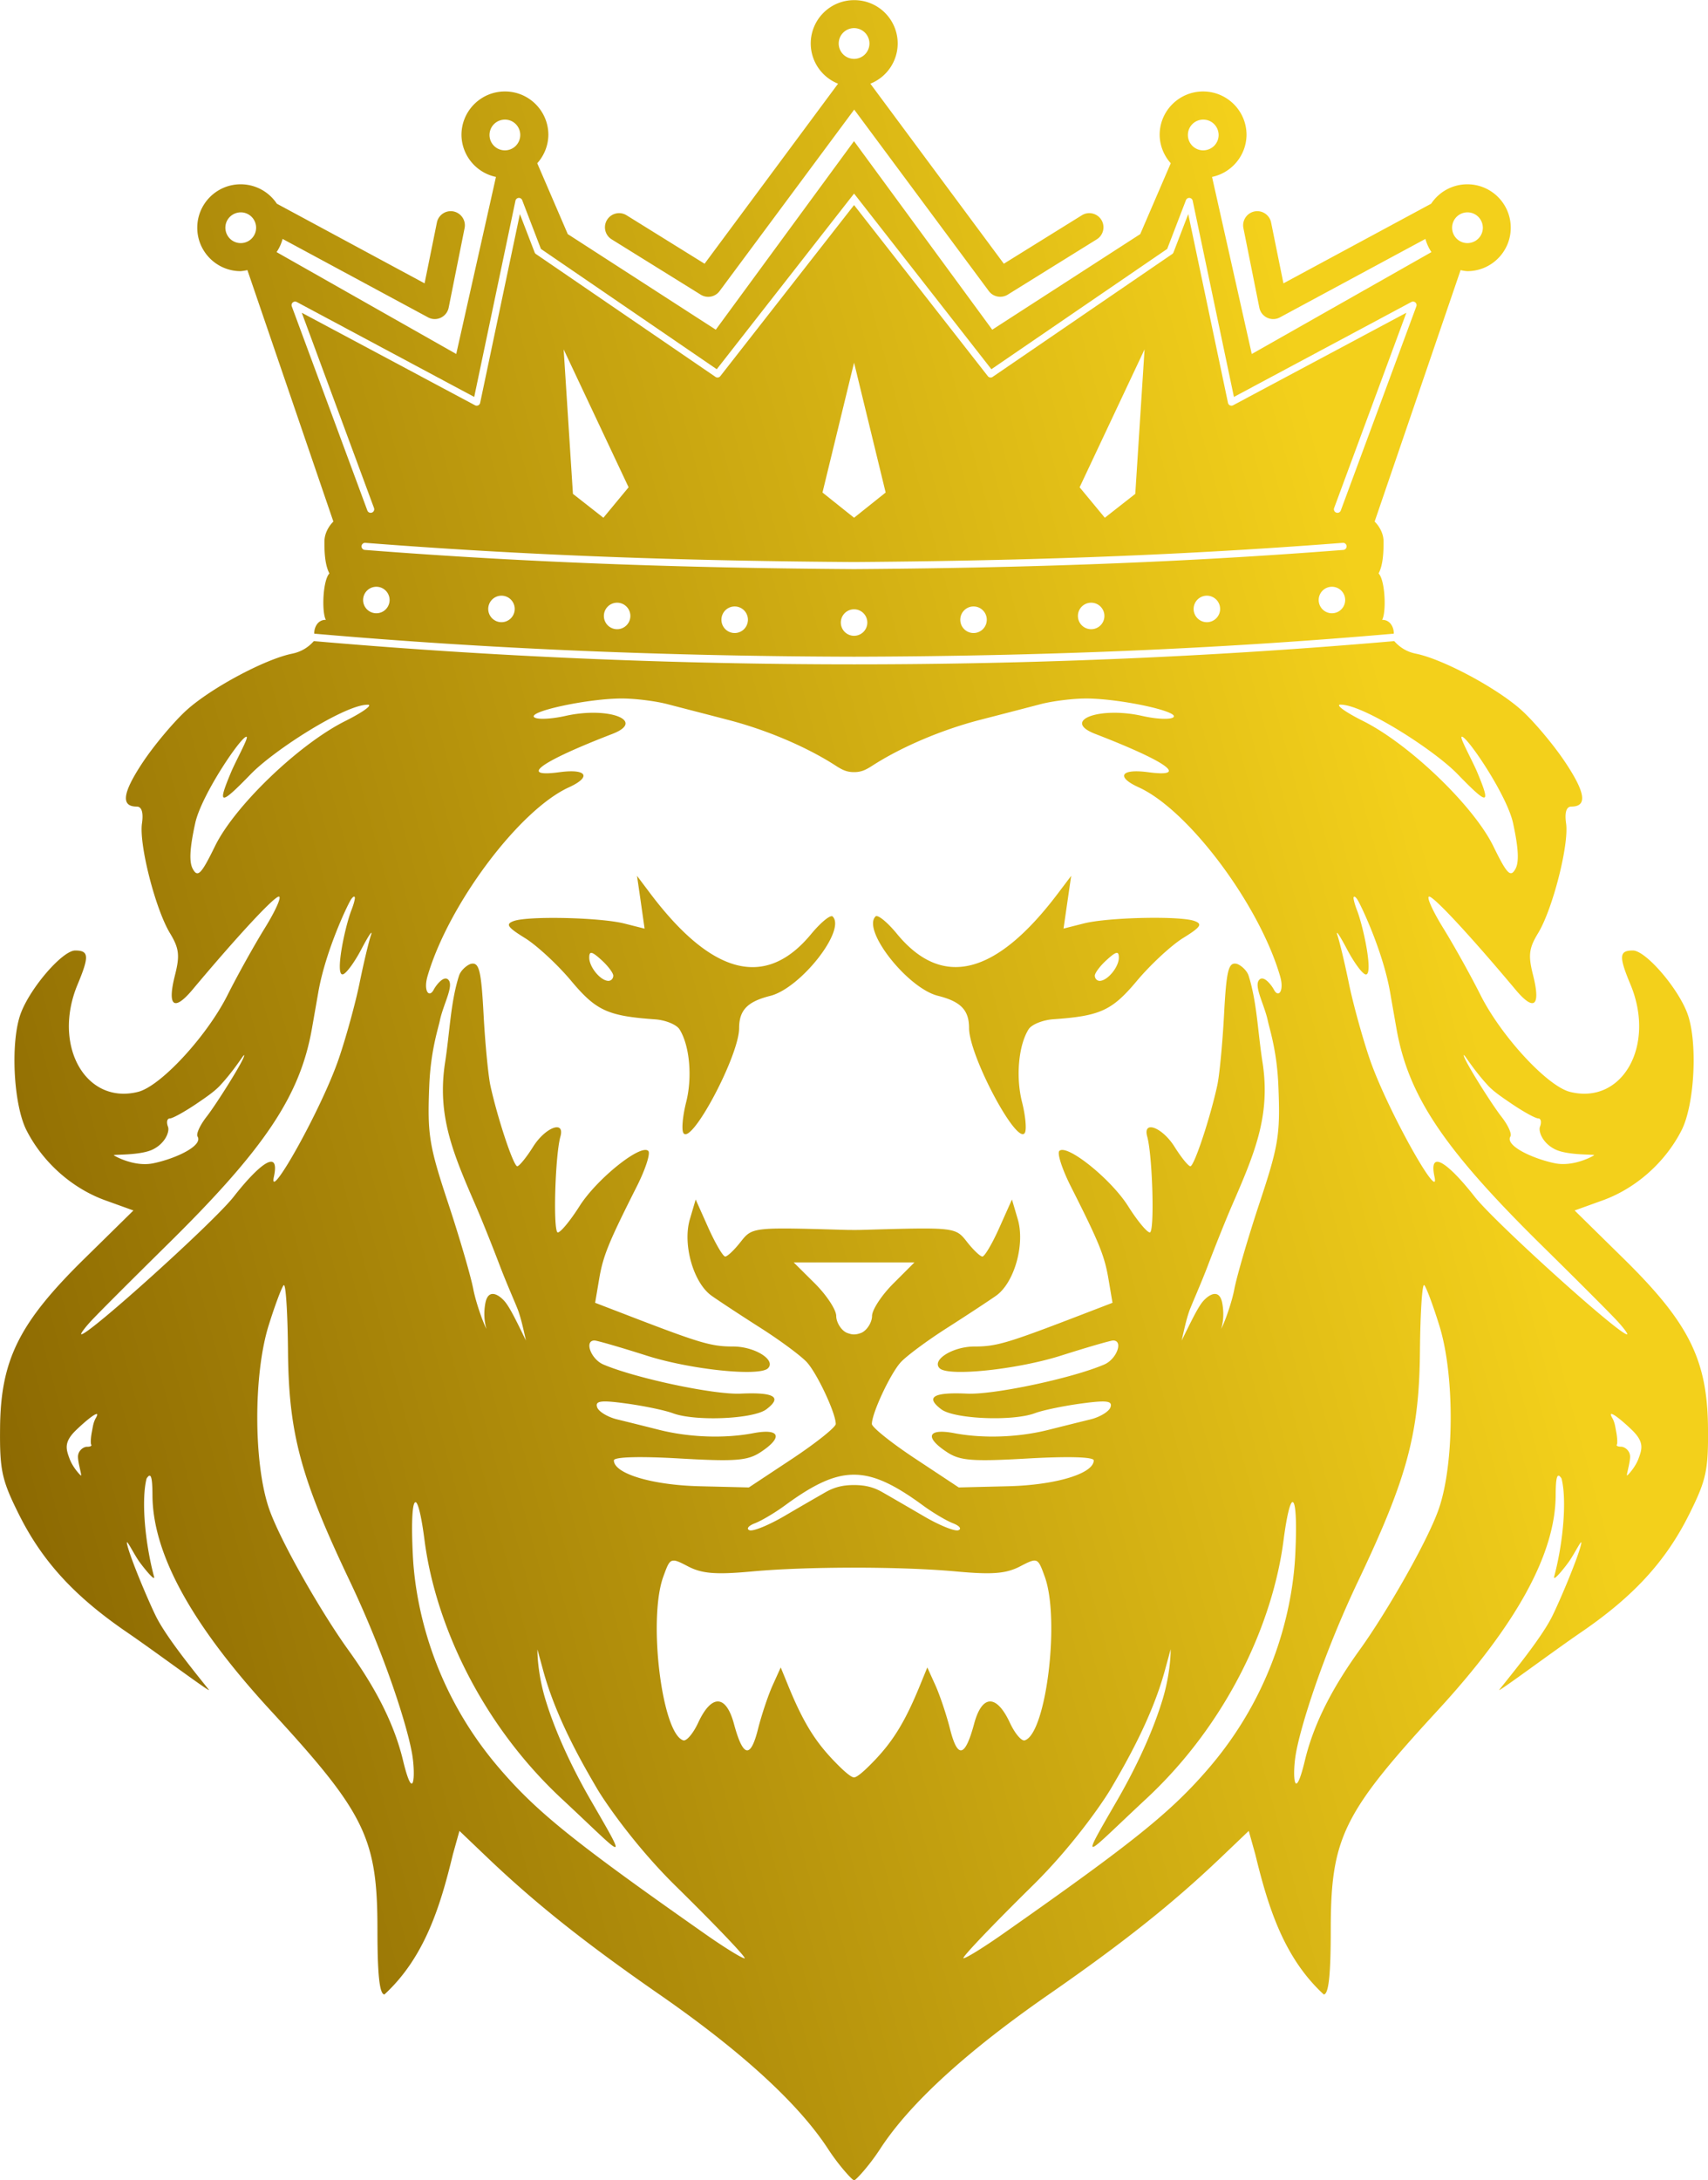 <?xml version="1.0" encoding="UTF-8" standalone="no"?>
<!-- Created with Inkscape (http://www.inkscape.org/) -->

<svg
   width="121.536mm"
   height="155.044mm"
   viewBox="0 0 121.536 155.044"
   version="1.1"
   id="svg1"
   xml:space="preserve"
   inkscape:version="1.3.2 (091e20ef0f, 2023-11-25, custom)"
   sodipodi:docname="Logo.svg"
   xmlns:inkscape="http://www.inkscape.org/namespaces/inkscape"
   xmlns:sodipodi="http://sodipodi.sourceforge.net/DTD/sodipodi-0.dtd"
   xmlns:xlink="http://www.w3.org/1999/xlink"
   xmlns="http://www.w3.org/2000/svg"
   xmlns:svg="http://www.w3.org/2000/svg"><sodipodi:namedview
     id="namedview1"
     pagecolor="#ffffff"
     bordercolor="#666666"
     borderopacity="1.0"
     inkscape:showpageshadow="2"
     inkscape:pageopacity="0.0"
     inkscape:pagecheckerboard="0"
     inkscape:deskcolor="#d1d1d1"
     inkscape:document-units="mm"
     inkscape:zoom="0.70710678"
     inkscape:cx="2306.5823"
     inkscape:cy="1101.6724"
     inkscape:window-width="1920"
     inkscape:window-height="1050"
     inkscape:window-x="1920"
     inkscape:window-y="0"
     inkscape:window-maximized="1"
     inkscape:current-layer="layer1"
     showguides="false"
     inkscape:clip-to-page="false" /><defs
     id="defs1"><linearGradient
       id="linearGradient1274"
       inkscape:collect="always"><stop
         style="stop-color:#8d6a02;stop-opacity:1;"
         offset="0"
         id="stop1273" /><stop
         style="stop-color:#f3d01b;stop-opacity:1;"
         offset="1"
         id="stop1274" /></linearGradient><linearGradient
       inkscape:collect="always"
       xlink:href="#linearGradient1274"
       id="linearGradient1277"
       gradientUnits="userSpaceOnUse"
       gradientTransform="translate(-52.731)"
       x1="145.94"
       y1="153.753"
       x2="166.874"
       y2="148.137" /></defs><g
     inkscape:label="Camada 1"
     inkscape:groupmode="layer"
     id="layer1"
     transform="translate(-509.206,-67.27)"><g
       id="g1277"
       inkscape:export-filename="icone_800x800.png"
       inkscape:export-xdpi="74.420036"
       inkscape:export-ydpi="74.420036"
       transform="matrix(5.039,0,0,5.039,40.884,-599.783)"><path
         id="path1276"
         style="fill:url(#linearGradient1277);fill-opacity:1"
         d="m 105,132.38 a 0.612,0.612 0 0 0 -0.612,0.612 0.612,0.612 0 0 0 0.386,0.567 l -1.885,2.541 -1.102,-0.684 c -0.094,-0.058 -0.217,-0.029 -0.275,0.065 -0.058,0.094 -0.029,0.217 0.065,0.275 l 1.258,0.781 c 0.088,0.055 0.204,0.033 0.266,-0.051 l 1.901,-2.561 1.901,2.561 c 0.062,0.083 0.177,0.105 0.266,0.051 l 1.258,-0.781 c 0.094,-0.058 0.123,-0.182 0.065,-0.275 -0.058,-0.094 -0.182,-0.123 -0.275,-0.065 l -1.102,0.684 -1.885,-2.541 a 0.612,0.612 0 0 0 0.386,-0.567 0.612,0.612 0 0 0 -0.612,-0.612 z m 0,0.395 a 0.217,0.217 0 0 1 0.217,0.217 0.217,0.217 0 0 1 -0.217,0.217 0.217,0.217 0 0 1 -0.217,-0.217 0.217,0.217 0 0 1 0.217,-0.217 z m -4.931,0.894 c -0.339,3e-5 -0.613,0.275 -0.613,0.613 0.003,0.288 0.206,0.534 0.487,0.593 l -0.561,2.499 -2.537,-1.438 c 0.039,-0.057 0.067,-0.119 0.085,-0.186 l 2.054,1.107 c 0.118,0.064 0.264,-0.005 0.291,-0.136 l 0.225,-1.123 c 0.022,-0.108 -0.048,-0.214 -0.157,-0.236 -0.108,-0.021 -0.212,0.049 -0.234,0.156 l -0.174,0.859 -2.086,-1.124 c -0.114,-0.171 -0.305,-0.274 -0.511,-0.274 -0.339,3e-5 -0.613,0.275 -0.613,0.613 3e-5,0.339 0.275,0.613 0.613,0.613 0.032,-0.003 0.064,-0.008 0.095,-0.015 l 1.214,3.549 c 0,0 -0.124,0.113 -0.126,0.278 -0.002,0.182 0.012,0.343 0.07,0.454 -0.093,0.095 -0.111,0.545 -0.05,0.655 -0.126,-0.002 -0.168,0.125 -0.164,0.195 2.48,0.217 5.002,0.319 7.622,0.325 2.621,-0.006 5.142,-0.108 7.622,-0.325 0.004,-0.07 -0.038,-0.196 -0.164,-0.195 0.061,-0.109 0.043,-0.56 -0.05,-0.655 0.058,-0.111 0.071,-0.272 0.07,-0.454 -0.002,-0.165 -0.126,-0.278 -0.126,-0.278 l 1.214,-3.549 c 0.031,0.008 0.063,0.013 0.095,0.015 0.339,-3e-5 0.613,-0.275 0.613,-0.613 -3e-5,-0.339 -0.275,-0.613 -0.613,-0.613 -0.206,5e-5 -0.397,0.103 -0.511,0.274 l -2.086,1.124 -0.174,-0.859 c -0.022,-0.107 -0.126,-0.177 -0.234,-0.156 -0.109,0.022 -0.179,0.128 -0.157,0.236 l 0.225,1.123 c 0.027,0.132 0.173,0.2 0.291,0.136 l 2.054,-1.107 c 0.018,0.066 0.047,0.129 0.085,0.186 l -2.537,1.438 -0.561,-2.499 c 0.281,-0.059 0.484,-0.306 0.487,-0.593 -3e-5,-0.339 -0.275,-0.613 -0.613,-0.613 -0.339,-2.6e-4 -0.614,0.274 -0.614,0.613 0.002,0.148 0.058,0.29 0.157,0.4 l -0.431,1 -2.09,1.349 -1.952,-2.661 -1.952,2.661 -2.09,-1.349 -0.431,-1 c 0.099,-0.11 0.155,-0.252 0.157,-0.4 -3e-5,-0.339 -0.275,-0.614 -0.614,-0.613 z m 0,0.397 c 0.12,-2.5e-4 0.217,0.097 0.217,0.217 -3e-5,0.12 -0.097,0.217 -0.217,0.217 -0.12,-3e-5 -0.217,-0.097 -0.217,-0.217 3e-5,-0.12 0.097,-0.216 0.217,-0.217 z m 9.862,0 c 0.12,3e-5 0.216,0.097 0.217,0.217 -3e-5,0.12 -0.097,0.216 -0.217,0.217 -0.12,2.5e-4 -0.217,-0.097 -0.217,-0.217 3e-5,-0.12 0.097,-0.217 0.217,-0.217 z m -4.931,1.044 1.939,2.479 2.483,-1.698 0.264,-0.687 a 0.05,0.05 0 0 1 0.096,0.008 l 0.582,2.768 2.506,-1.34 a 0.05,0.05 0 0 1 0.07,0.062 l -1.067,2.881 a 0.05,0.05 0 0 1 -0.065,0.029 0.05,0.05 0 0 1 -0.029,-0.064 l 1.02,-2.756 -2.447,1.306 a 0.05,0.05 0 0 1 -0.072,-0.035 l -0.561,-2.664 -0.209,0.543 a 0.05,0.05 0 0 1 -0.02,0.023 l -2.533,1.732 a 0.05,0.05 0 0 1 -0.068,-0.01 l -1.889,-2.415 -1.889,2.415 a 0.05,0.05 0 0 1 -0.068,0.01 l -2.533,-1.732 a 0.05,0.05 0 0 1 -0.02,-0.023 l -0.209,-0.543 -0.561,2.664 a 0.05,0.05 0 0 1 -0.072,0.035 l -2.447,-1.306 1.02,2.756 a 0.05,0.05 0 0 1 -0.029,0.064 0.05,0.05 0 0 1 -0.065,-0.029 l -1.067,-2.881 a 0.05,0.05 0 0 1 0.07,-0.062 l 2.506,1.34 0.582,-2.768 a 0.05,0.05 0 0 1 0.096,-0.008 l 0.264,0.687 2.483,1.698 z m -8.661,0.265 c 0.12,-2.5e-4 0.217,0.097 0.217,0.217 -3e-5,0.12 -0.097,0.217 -0.217,0.217 -0.12,-3e-5 -0.216,-0.097 -0.217,-0.217 3e-5,-0.12 0.097,-0.216 0.217,-0.217 z m 17.323,0 c 0.12,3e-5 0.216,0.097 0.217,0.217 -3e-5,0.12 -0.097,0.216 -0.217,0.217 -0.12,2.5e-4 -0.217,-0.097 -0.217,-0.217 3e-5,-0.12 0.097,-0.217 0.217,-0.217 z m -12.763,1.934 0.917,1.946 -0.356,0.43 -0.43,-0.337 z m 8.203,0 -0.131,2.039 -0.43,0.337 -0.356,-0.43 z m -4.102,0.187 0.446,1.833 -0.446,0.356 -0.446,-0.356 z m -6.902,2.543 c 2.511,0.196 4.751,0.256 6.902,0.271 2.151,-0.016 4.392,-0.076 6.902,-0.271 a 0.05,0.05 0 0 1 0.053,0.047 0.05,0.05 0 0 1 -0.045,0.053 c -2.514,0.196 -4.757,0.256 -6.91,0.271 -2.153,-0.015 -4.396,-0.075 -6.91,-0.271 a 0.05,0.05 0 0 1 -0.045,-0.053 0.05,0.05 0 0 1 0.053,-0.047 z m 0.156,0.62 a 0.187,0.187 0 0 1 0.187,0.187 0.187,0.187 0 0 1 -0.187,0.187 0.187,0.187 0 0 1 -0.187,-0.187 0.187,0.187 0 0 1 0.187,-0.187 z m 13.494,0 a 0.187,0.187 0 0 1 0.187,0.187 0.187,0.187 0 0 1 -0.187,0.187 0.187,0.187 0 0 1 -0.187,-0.187 0.187,0.187 0 0 1 0.187,-0.187 z m -11.727,0.126 a 0.187,0.187 0 0 1 0.187,0.187 0.187,0.187 0 0 1 -0.187,0.187 0.187,0.187 0 0 1 -0.187,-0.187 0.187,0.187 0 0 1 0.187,-0.187 z m 9.961,0 a 0.187,0.187 0 0 1 0.187,0.187 0.187,0.187 0 0 1 -0.187,0.187 0.187,0.187 0 0 1 -0.187,-0.187 0.187,0.187 0 0 1 0.187,-0.187 z m -8.328,0.099 a 0.187,0.187 0 0 1 0.187,0.187 0.187,0.187 0 0 1 -0.187,0.187 0.187,0.187 0 0 1 -0.187,-0.187 0.187,0.187 0 0 1 0.187,-0.187 z m 6.694,0 a 0.187,0.187 0 0 1 0.187,0.187 0.187,0.187 0 0 1 -0.187,0.187 0.187,0.187 0 0 1 -0.187,-0.187 0.187,0.187 0 0 1 0.187,-0.187 z m -5.034,0.053 a 0.187,0.187 0 0 1 0.187,0.187 0.187,0.187 0 0 1 -0.187,0.188 0.187,0.187 0 0 1 -0.187,-0.188 0.187,0.187 0 0 1 0.187,-0.187 z m 3.373,0 a 0.187,0.187 0 0 1 0.187,0.187 0.187,0.187 0 0 1 -0.187,0.188 0.187,0.187 0 0 1 -0.187,-0.188 0.187,0.187 0 0 1 0.187,-0.187 z m -1.687,0.04 a 0.187,0.187 0 0 1 0.187,0.187 0.187,0.187 0 0 1 -0.187,0.187 0.187,0.187 0 0 1 -0.187,-0.187 0.187,0.187 0 0 1 0.187,-0.187 z m -7.629,0.449 -5.2e-4,5.2e-4 c -0.08,0.091 -0.181,0.151 -0.306,0.177 -0.382,0.077 -1.142,0.483 -1.489,0.796 -0.177,0.16 -0.457,0.492 -0.621,0.739 -0.286,0.431 -0.312,0.623 -0.083,0.623 0.069,0 0.095,0.084 0.073,0.236 -0.044,0.297 0.19,1.212 0.395,1.55 0.129,0.213 0.142,0.314 0.071,0.593 -0.112,0.44 -0.016,0.519 0.249,0.203 0.627,-0.748 1.15,-1.312 1.218,-1.312 0.042,0 -0.047,0.2 -0.198,0.444 -0.151,0.244 -0.389,0.671 -0.528,0.948 -0.293,0.581 -0.943,1.284 -1.262,1.364 -0.741,0.186 -1.214,-0.655 -0.854,-1.516 0.166,-0.398 0.161,-0.479 -0.034,-0.479 -0.178,0 -0.629,0.519 -0.767,0.883 -0.15,0.395 -0.108,1.288 0.08,1.656 0.231,0.452 0.644,0.819 1.115,0.988 l 0.394,0.142 -0.697,0.685 c -0.916,0.9 -1.177,1.423 -1.186,2.38 -0.006,0.604 0.024,0.74 0.268,1.228 0.329,0.658 0.783,1.153 1.52,1.657 0.411,0.281 1.208,0.875 1.16,0.814 -0.178,-0.225 -0.599,-0.735 -0.75,-1.043 -0.107,-0.219 -0.342,-0.774 -0.398,-0.985 -0.045,-0.169 0.082,0.107 0.175,0.233 0.107,0.143 0.218,0.266 0.199,0.198 -0.129,-0.483 -0.181,-1.085 -0.105,-1.384 0.06,-0.093 0.082,-0.03 0.083,0.235 0.003,0.828 0.555,1.831 1.675,3.046 1.332,1.446 1.502,1.795 1.502,3.088 0,0.638 0.03,0.912 0.099,0.912 0.574,-0.528 0.793,-1.261 0.967,-1.979 l 0.092,-0.329 0.395,0.377 c 0.681,0.649 1.376,1.201 2.427,1.93 1.164,0.807 1.966,1.542 2.383,2.181 0.159,0.244 0.346,0.444 0.368,0.444 0.022,0 0.209,-0.2 0.368,-0.444 0.416,-0.64 1.219,-1.374 2.383,-2.181 1.051,-0.729 1.746,-1.281 2.427,-1.93 l 0.395,-0.377 0.092,0.329 c 0.175,0.718 0.393,1.452 0.967,1.979 0.069,3e-5 0.099,-0.274 0.099,-0.912 0,-1.292 0.17,-1.642 1.502,-3.088 1.12,-1.215 1.671,-2.218 1.674,-3.046 0.001,-0.265 0.023,-0.328 0.083,-0.235 0.076,0.299 0.025,0.901 -0.104,1.384 -0.018,0.068 0.093,-0.054 0.199,-0.198 0.093,-0.125 0.22,-0.401 0.175,-0.233 -0.057,0.211 -0.291,0.766 -0.399,0.985 -0.151,0.309 -0.572,0.818 -0.75,1.043 -0.048,0.061 0.748,-0.533 1.159,-0.814 0.737,-0.504 1.191,-0.999 1.52,-1.657 0.244,-0.488 0.274,-0.624 0.268,-1.228 -0.009,-0.957 -0.27,-1.479 -1.186,-2.38 l -0.697,-0.685 0.394,-0.142 c 0.47,-0.169 0.884,-0.536 1.115,-0.988 0.188,-0.368 0.231,-1.26 0.081,-1.656 -0.138,-0.364 -0.589,-0.883 -0.767,-0.883 -0.195,0 -0.201,0.081 -0.035,0.479 0.36,0.862 -0.114,1.702 -0.854,1.516 -0.319,-0.08 -0.969,-0.783 -1.262,-1.364 -0.139,-0.277 -0.377,-0.704 -0.528,-0.948 -0.151,-0.244 -0.24,-0.444 -0.198,-0.444 0.068,0 0.591,0.564 1.218,1.312 0.264,0.316 0.36,0.237 0.249,-0.203 -0.071,-0.279 -0.059,-0.38 0.071,-0.593 0.206,-0.338 0.439,-1.253 0.395,-1.55 -0.022,-0.152 0.004,-0.236 0.073,-0.236 0.229,0 0.204,-0.192 -0.083,-0.623 -0.164,-0.247 -0.443,-0.579 -0.621,-0.739 -0.347,-0.312 -1.108,-0.719 -1.489,-0.796 -0.125,-0.025 -0.226,-0.086 -0.306,-0.177 v -5.2e-4 c -2.492,0.217 -5.054,0.328 -7.629,0.328 -2.575,-2.5e-4 -5.137,-0.111 -7.629,-0.328 z m 4.352,0.81 h 5.1e-4 c 0.185,0 0.474,0.036 0.642,0.08 0.168,0.044 0.554,0.143 0.856,0.222 0.545,0.141 1.114,0.383 1.524,0.649 0.089,0.057 0.152,0.088 0.254,0.088 0.102,0 0.165,-0.031 0.254,-0.088 0.41,-0.265 0.979,-0.508 1.524,-0.649 0.303,-0.078 0.688,-0.178 0.856,-0.222 0.168,-0.044 0.458,-0.08 0.642,-0.08 0.469,0 1.318,0.181 1.236,0.263 -0.037,0.037 -0.236,0.03 -0.442,-0.017 -0.61,-0.137 -1.145,0.068 -0.663,0.254 1.022,0.395 1.33,0.618 0.745,0.54 -0.386,-0.052 -0.458,0.066 -0.131,0.214 0.703,0.32 1.702,1.655 1.996,2.666 0.06,0.207 -0.023,0.315 -0.089,0.187 -0.023,-0.045 -0.143,-0.217 -0.21,-0.132 -0.071,0.09 0.076,0.344 0.125,0.572 0.026,0.123 0.129,0.427 0.149,0.914 0.029,0.69 0.004,0.846 -0.265,1.656 -0.163,0.492 -0.323,1.041 -0.357,1.221 -0.032,0.171 -0.13,0.456 -0.186,0.559 0.051,-0.159 0.026,-0.324 0.01,-0.39 -0.049,-0.183 -0.193,-0.084 -0.266,5.2e-4 -0.078,0.091 -0.186,0.322 -0.301,0.553 0.041,-0.185 0.068,-0.3 0.103,-0.404 0.029,-0.086 0.161,-0.376 0.267,-0.655 0.106,-0.279 0.259,-0.66 0.34,-0.846 0.32,-0.736 0.549,-1.27 0.431,-2.024 -0.067,-0.427 -0.078,-0.848 -0.196,-1.219 -0.028,-0.087 -0.128,-0.161 -0.173,-0.169 -0.112,-0.022 -0.141,0.098 -0.174,0.72 -0.022,0.41 -0.065,0.86 -0.096,0.999 -0.102,0.466 -0.327,1.142 -0.38,1.139 -0.029,-0.002 -0.129,-0.125 -0.223,-0.275 -0.173,-0.275 -0.451,-0.38 -0.386,-0.145 0.076,0.274 0.106,1.355 0.037,1.354 -0.04,-8e-5 -0.178,-0.167 -0.306,-0.37 -0.242,-0.384 -0.867,-0.885 -0.972,-0.78 -0.033,0.033 0.04,0.258 0.162,0.5 0.403,0.797 0.477,0.98 0.533,1.313 l 0.056,0.33 -0.45,0.173 c -1.035,0.398 -1.188,0.444 -1.5,0.444 -0.305,0 -0.609,0.19 -0.491,0.307 0.12,0.12 1.092,0.018 1.712,-0.178 0.371,-0.118 0.703,-0.214 0.738,-0.214 0.148,0 0.05,0.264 -0.126,0.339 -0.452,0.194 -1.559,0.429 -1.937,0.411 -0.478,-0.022 -0.593,0.048 -0.364,0.221 0.183,0.138 1.01,0.172 1.322,0.055 0.108,-0.041 0.401,-0.102 0.651,-0.136 0.361,-0.049 0.447,-0.039 0.417,0.051 -0.021,0.062 -0.149,0.14 -0.285,0.173 -0.136,0.033 -0.4,0.099 -0.587,0.146 -0.426,0.108 -0.924,0.126 -1.334,0.048 -0.377,-0.072 -0.426,0.057 -0.101,0.269 0.183,0.12 0.359,0.133 1.143,0.088 0.567,-0.032 0.927,-0.022 0.927,0.027 0,0.187 -0.539,0.349 -1.212,0.365 l -0.694,0.017 -0.614,-0.406 c -0.338,-0.223 -0.613,-0.444 -0.613,-0.49 0,-0.151 0.258,-0.704 0.405,-0.868 0.08,-0.089 0.374,-0.307 0.653,-0.485 0.279,-0.178 0.592,-0.384 0.696,-0.457 0.258,-0.183 0.411,-0.725 0.306,-1.08 l -0.082,-0.278 -0.18,0.403 c -0.099,0.221 -0.206,0.402 -0.237,0.402 -0.031,0 -0.129,-0.093 -0.218,-0.207 -0.162,-0.206 -0.166,-0.207 -1.45,-0.17 -0.07,0.002 -0.081,0.002 -0.148,0.002 -0.067,0 -0.079,-7e-5 -0.148,-0.002 -1.283,-0.037 -1.287,-0.036 -1.45,0.17 -0.089,0.114 -0.187,0.207 -0.218,0.207 -0.031,0 -0.137,-0.181 -0.237,-0.402 l -0.18,-0.403 -0.082,0.278 c -0.105,0.355 0.049,0.897 0.306,1.08 0.103,0.073 0.416,0.279 0.696,0.457 0.279,0.178 0.573,0.396 0.653,0.485 0.147,0.165 0.405,0.717 0.405,0.868 0,0.046 -0.276,0.266 -0.613,0.49 l -0.614,0.406 -0.694,-0.017 c -0.673,-0.016 -1.212,-0.178 -1.212,-0.365 0,-0.049 0.36,-0.06 0.927,-0.027 0.784,0.045 0.96,0.032 1.143,-0.088 0.324,-0.212 0.276,-0.341 -0.101,-0.269 -0.409,0.078 -0.907,0.06 -1.334,-0.048 -0.186,-0.047 -0.45,-0.113 -0.587,-0.146 -0.136,-0.033 -0.265,-0.111 -0.285,-0.173 -0.03,-0.09 0.056,-0.101 0.417,-0.051 0.25,0.034 0.543,0.096 0.651,0.136 0.312,0.118 1.139,0.084 1.322,-0.055 0.229,-0.173 0.114,-0.243 -0.364,-0.221 -0.378,0.017 -1.484,-0.218 -1.937,-0.411 -0.176,-0.075 -0.274,-0.339 -0.126,-0.339 0.035,0 0.368,0.096 0.738,0.214 0.619,0.197 1.592,0.298 1.712,0.178 0.117,-0.117 -0.187,-0.307 -0.491,-0.307 -0.312,0 -0.464,-0.045 -1.5,-0.444 l -0.45,-0.173 0.056,-0.33 c 0.056,-0.333 0.131,-0.516 0.533,-1.313 0.122,-0.242 0.195,-0.467 0.162,-0.5 -0.105,-0.105 -0.73,0.397 -0.972,0.78 -0.129,0.203 -0.266,0.37 -0.306,0.37 -0.069,1.5e-4 -0.039,-1.081 0.037,-1.354 0.065,-0.235 -0.213,-0.13 -0.386,0.145 -0.094,0.15 -0.195,0.273 -0.223,0.275 -0.053,0.003 -0.278,-0.674 -0.38,-1.139 -0.03,-0.14 -0.074,-0.589 -0.096,-0.999 -0.033,-0.622 -0.062,-0.741 -0.174,-0.72 -0.045,0.009 -0.145,0.082 -0.173,0.169 -0.119,0.371 -0.13,0.792 -0.196,1.219 -0.118,0.755 0.112,1.288 0.431,2.024 0.081,0.186 0.234,0.567 0.34,0.846 0.106,0.279 0.238,0.569 0.267,0.655 0.035,0.105 0.062,0.219 0.103,0.404 -0.114,-0.232 -0.222,-0.462 -0.301,-0.553 -0.073,-0.085 -0.217,-0.183 -0.266,-5.2e-4 -0.017,0.066 -0.04,0.231 0.01,0.39 -0.056,-0.103 -0.153,-0.388 -0.186,-0.559 -0.034,-0.18 -0.194,-0.729 -0.357,-1.221 -0.269,-0.81 -0.293,-0.966 -0.265,-1.656 0.02,-0.488 0.123,-0.792 0.149,-0.914 0.048,-0.229 0.196,-0.482 0.125,-0.572 -0.067,-0.084 -0.187,0.087 -0.21,0.132 -0.066,0.128 -0.149,0.021 -0.089,-0.187 0.294,-1.011 1.294,-2.346 1.996,-2.666 0.326,-0.149 0.254,-0.266 -0.131,-0.214 -0.585,0.079 -0.278,-0.145 0.745,-0.54 0.482,-0.186 -0.053,-0.391 -0.663,-0.254 -0.206,0.046 -0.405,0.054 -0.442,0.017 -0.082,-0.082 0.768,-0.263 1.236,-0.263 z m -3.59,0.087 c 0.075,0.002 -0.068,0.106 -0.318,0.231 -0.656,0.328 -1.562,1.198 -1.84,1.767 -0.193,0.395 -0.243,0.446 -0.312,0.322 -0.055,-0.098 -0.045,-0.29 0.033,-0.647 0.089,-0.409 0.683,-1.275 0.728,-1.217 0.019,0.025 -0.156,0.341 -0.221,0.496 -0.198,0.471 -0.159,0.478 0.278,0.028 0.336,-0.346 1.341,-0.986 1.653,-0.979 z m 13.735,0 c 0.312,-0.007 1.317,0.633 1.653,0.979 0.437,0.45 0.475,0.443 0.278,-0.028 -0.065,-0.155 -0.24,-0.47 -0.221,-0.496 0.045,-0.058 0.639,0.808 0.728,1.217 0.077,0.357 0.087,0.549 0.033,0.647 -0.069,0.124 -0.119,0.073 -0.312,-0.322 -0.278,-0.568 -1.184,-1.439 -1.84,-1.767 -0.25,-0.125 -0.394,-0.229 -0.318,-0.231 z m -9.933,2.416 0.054,0.372 0.053,0.373 -0.285,-0.072 c -0.341,-0.086 -1.352,-0.109 -1.561,-0.036 -0.122,0.043 -0.094,0.086 0.157,0.241 0.168,0.104 0.463,0.377 0.654,0.606 0.351,0.419 0.516,0.494 1.182,0.541 0.148,0.01 0.304,0.074 0.346,0.141 0.143,0.226 0.184,0.674 0.094,1.028 -0.049,0.194 -0.067,0.39 -0.039,0.435 0.111,0.18 0.786,-1.09 0.787,-1.479 8e-5,-0.254 0.116,-0.375 0.439,-0.456 0.429,-0.108 1.074,-0.928 0.882,-1.12 -0.03,-0.03 -0.166,0.081 -0.303,0.246 -0.639,0.776 -1.396,0.587 -2.268,-0.565 z m 6.131,0 -0.192,0.254 c -0.872,1.152 -1.629,1.341 -2.268,0.565 -0.136,-0.166 -0.273,-0.277 -0.303,-0.246 -0.193,0.193 0.453,1.013 0.882,1.12 0.323,0.081 0.439,0.202 0.439,0.456 1.2e-4,0.389 0.675,1.659 0.787,1.479 0.028,-0.045 0.01,-0.241 -0.039,-0.435 -0.09,-0.355 -0.05,-0.802 0.093,-1.028 0.042,-0.067 0.198,-0.13 0.346,-0.141 0.665,-0.046 0.831,-0.122 1.182,-0.541 0.192,-0.229 0.486,-0.502 0.654,-0.606 0.251,-0.155 0.279,-0.198 0.157,-0.241 -0.209,-0.073 -1.22,-0.051 -1.561,0.036 l -0.285,0.072 0.054,-0.373 z m -10.128,0.293 c 0.01,-5e-4 0.015,0.01 0.012,0.029 -0.005,0.037 -0.019,0.087 -0.049,0.165 -0.093,0.241 -0.23,0.904 -0.125,0.904 0.044,0 0.165,-0.162 0.269,-0.36 0.104,-0.198 0.163,-0.283 0.132,-0.19 -0.032,0.093 -0.104,0.398 -0.161,0.677 -0.057,0.279 -0.188,0.756 -0.291,1.058 -0.244,0.716 -1.002,2.058 -0.918,1.672 0.091,-0.418 -0.218,-0.167 -0.569,0.282 -0.277,0.354 -2.032,1.938 -2.149,1.94 -0.019,3.7e-4 0.037,-0.078 0.123,-0.173 0.086,-0.096 0.572,-0.581 1.078,-1.08 1.387,-1.364 1.888,-2.112 2.055,-3.065 0.037,-0.21 0.077,-0.438 0.089,-0.508 0.104,-0.595 0.424,-1.259 0.466,-1.316 0.017,-0.024 0.031,-0.035 0.041,-0.036 z m 14.125,0 c 0.01,5.6e-4 0.024,0.012 0.041,0.036 0.041,0.057 0.362,0.721 0.466,1.316 0.012,0.07 0.052,0.298 0.089,0.508 0.167,0.953 0.668,1.7 2.055,3.065 0.506,0.498 0.992,0.984 1.078,1.08 0.086,0.096 0.142,0.173 0.123,0.173 -0.118,-0.002 -1.872,-1.586 -2.149,-1.94 -0.352,-0.449 -0.66,-0.701 -0.569,-0.282 0.084,0.386 -0.674,-0.956 -0.918,-1.672 -0.103,-0.303 -0.234,-0.779 -0.291,-1.058 -0.057,-0.279 -0.13,-0.584 -0.161,-0.677 -0.032,-0.093 0.028,-0.008 0.132,0.19 0.104,0.198 0.225,0.36 0.269,0.36 0.105,0 -0.032,-0.663 -0.125,-0.904 -0.03,-0.078 -0.043,-0.128 -0.049,-0.165 -0.003,-0.02 0.002,-0.03 0.012,-0.029 z m -10.768,0.795 c 0.025,0.004 0.068,0.036 0.135,0.097 0.093,0.084 0.17,0.185 0.17,0.225 h -5.2e-4 c 0,0.039 -0.03,0.072 -0.068,0.072 -0.11,0 -0.271,-0.194 -0.271,-0.327 0,-0.049 0.009,-0.072 0.034,-0.067 z m 7.41,0 c 0.025,-0.005 0.034,0.018 0.034,0.067 0,0.133 -0.161,0.327 -0.271,0.327 -0.037,0 -0.068,-0.033 -0.068,-0.072 h -5.2e-4 c 0,-0.039 0.076,-0.141 0.17,-0.225 0.067,-0.061 0.11,-0.093 0.135,-0.097 z m -12.318,1.442 c 0.025,0.033 -0.399,0.703 -0.53,0.869 -0.092,0.118 -0.15,0.243 -0.128,0.279 0.081,0.132 -0.313,0.314 -0.622,0.378 -0.271,0.057 -0.549,-0.103 -0.56,-0.112 -0.021,-0.016 0.37,0.006 0.551,-0.083 0.179,-0.088 0.239,-0.256 0.214,-0.32 -0.025,-0.064 -0.013,-0.117 0.025,-0.117 0.039,0 0.209,-0.094 0.379,-0.209 0.127,-0.086 0.253,-0.172 0.331,-0.256 0.206,-0.223 0.332,-0.436 0.338,-0.428 z m 17.226,0 c 0.006,-0.008 0.133,0.205 0.338,0.428 0.077,0.084 0.204,0.17 0.331,0.256 0.169,0.115 0.34,0.209 0.379,0.209 0.039,0 0.05,0.053 0.025,0.117 -0.025,0.065 0.035,0.232 0.214,0.32 0.181,0.089 0.572,0.067 0.551,0.083 -0.011,0.009 -0.288,0.169 -0.56,0.112 -0.308,-0.065 -0.703,-0.247 -0.622,-0.378 0.022,-0.036 -0.035,-0.161 -0.128,-0.279 -0.131,-0.166 -0.555,-0.835 -0.53,-0.869 z m -9.465,2.926 h 0.852 0.852 l -0.299,0.299 c -0.165,0.165 -0.299,0.37 -0.299,0.456 0,0.087 -0.069,0.202 -0.15,0.238 -0.048,0.018 -0.074,0.022 -0.103,0.023 -0.029,2e-4 -0.055,-0.005 -0.103,-0.023 -0.082,-0.035 -0.15,-0.151 -0.15,-0.238 0,-0.087 -0.135,-0.292 -0.299,-0.456 z m 8.905,0.321 c 0.029,0.033 0.124,0.287 0.211,0.567 0.217,0.691 0.214,1.943 -0.004,2.582 -0.155,0.454 -0.739,1.468 -1.116,1.992 -0.341,0.473 -0.639,0.991 -0.777,1.564 -0.15,0.623 -0.179,0.221 -0.131,-0.076 0.061,-0.377 0.377,-1.392 0.885,-2.459 0.692,-1.454 0.86,-2.08 0.87,-3.238 0.005,-0.546 0.032,-0.965 0.061,-0.932 z m -16.107,5.2e-4 h 5.2e-4 c 0.029,-0.026 0.055,0.39 0.06,0.932 0.01,1.158 0.178,1.784 0.87,3.238 0.508,1.068 0.824,2.082 0.885,2.459 0.048,0.297 0.019,0.699 -0.131,0.076 -0.138,-0.573 -0.436,-1.091 -0.777,-1.564 -0.377,-0.524 -0.961,-1.539 -1.116,-1.992 -0.218,-0.639 -0.22,-1.891 -0.004,-2.582 0.087,-0.279 0.182,-0.533 0.211,-0.566 z m -2.641,1.817 h 5.2e-4 c 0.012,0.002 0.009,0.019 -0.012,0.056 -0.035,0.061 -0.041,0.114 -0.056,0.194 -0.016,0.08 -0.021,0.168 -0.009,0.184 h -5.2e-4 c 0.011,0.017 -0.016,0.03 -0.061,0.029 -0.046,-1.7e-4 -0.127,0.052 -0.126,0.143 0.001,0.091 0.058,0.269 0.042,0.263 -0.009,-0.003 -0.113,-0.11 -0.16,-0.235 -0.053,-0.142 -0.085,-0.24 0.099,-0.414 0.132,-0.126 0.254,-0.223 0.284,-0.219 z m 21.388,0 h 5.2e-4 c 0.03,-0.004 0.152,0.093 0.284,0.219 0.184,0.175 0.152,0.272 0.099,0.414 -0.047,0.125 -0.151,0.232 -0.16,0.235 -0.016,0.006 0.041,-0.171 0.042,-0.263 10e-4,-0.091 -0.081,-0.143 -0.126,-0.143 -0.045,3e-4 -0.073,-0.013 -0.061,-0.029 h -5.2e-4 c 0.011,-0.016 0.007,-0.104 -0.009,-0.184 -0.015,-0.08 -0.021,-0.133 -0.056,-0.194 -0.021,-0.037 -0.024,-0.054 -0.012,-0.056 z m -10.694,0.857 c 0.271,1.7e-4 0.552,0.124 0.973,0.433 0.14,0.103 0.331,0.216 0.424,0.252 0.093,0.036 0.128,0.08 0.077,0.099 -0.05,0.019 -0.272,-0.071 -0.493,-0.201 -0.221,-0.129 -0.485,-0.282 -0.587,-0.34 -0.13,-0.074 -0.254,-0.097 -0.395,-0.097 -0.141,0 -0.264,0.024 -0.394,0.097 -0.101,0.058 -0.366,0.21 -0.587,0.34 -0.221,0.129 -0.443,0.22 -0.493,0.201 -0.05,-0.019 -0.016,-0.064 0.077,-0.099 0.093,-0.036 0.284,-0.149 0.424,-0.252 0.421,-0.309 0.701,-0.433 0.973,-0.433 z m -6.191,0.387 h 5.2e-4 l 5.1e-4,5.2e-4 c 0.033,0.008 0.08,0.183 0.126,0.542 0.149,1.144 0.775,2.564 1.941,3.648 0.883,0.821 0.96,0.976 0.406,0.017 -0.193,-0.334 -0.47,-0.865 -0.638,-1.415 -0.096,-0.314 -0.117,-0.6 -0.115,-0.713 l 0.081,0.297 c 0.186,0.682 0.565,1.333 0.761,1.667 0.115,0.196 0.541,0.815 1.111,1.375 0.57,0.56 1.007,1.019 0.972,1.02 -0.035,8.8e-4 -0.283,-0.152 -0.55,-0.339 -1.863,-1.306 -2.39,-1.73 -2.925,-2.357 -0.998,-1.169 -1.181,-2.424 -1.209,-2.982 -0.023,-0.449 -0.009,-0.708 0.025,-0.752 h 5.2e-4 c 0.004,-0.006 0.008,-0.008 0.013,-0.007 z m 12.383,0 c 0.005,-6.9e-4 0.009,0.001 0.013,0.007 h 5.2e-4 c 0.034,0.044 0.048,0.303 0.025,0.752 -0.029,0.558 -0.211,1.812 -1.209,2.982 -0.536,0.627 -1.062,1.051 -2.925,2.357 -0.267,0.187 -0.514,0.34 -0.55,0.339 -0.035,-8.7e-4 0.402,-0.46 0.972,-1.021 0.57,-0.56 0.996,-1.179 1.111,-1.375 0.196,-0.334 0.575,-0.985 0.761,-1.667 l 0.081,-0.297 c 0.002,0.113 -0.019,0.399 -0.115,0.713 -0.168,0.55 -0.445,1.081 -0.638,1.415 -0.554,0.959 -0.477,0.805 0.406,-0.016 1.166,-1.084 1.793,-2.504 1.941,-3.648 0.047,-0.358 0.093,-0.533 0.126,-0.542 z m -8.729,0.825 h 5.2e-4 c 0.042,0.004 0.101,0.034 0.195,0.083 0.196,0.102 0.393,0.117 0.896,0.071 0.39,-0.036 0.918,-0.054 1.446,-0.054 0.528,-2e-5 1.057,0.018 1.447,0.054 0.503,0.046 0.699,0.031 0.896,-0.071 0.25,-0.129 0.252,-0.128 0.351,0.146 0.217,0.6 0.019,2.215 -0.283,2.308 -0.046,0.014 -0.14,-0.097 -0.21,-0.248 -0.189,-0.406 -0.394,-0.4 -0.505,0.014 -0.128,0.475 -0.233,0.498 -0.34,0.075 -0.05,-0.199 -0.143,-0.476 -0.206,-0.616 l -0.115,-0.254 -0.104,0.254 c -0.201,0.491 -0.365,0.764 -0.621,1.037 -0.135,0.143 -0.262,0.261 -0.31,0.261 -0.048,3e-5 -0.175,-0.118 -0.31,-0.261 -0.256,-0.272 -0.42,-0.545 -0.621,-1.037 l -0.104,-0.254 -0.115,0.254 c -0.063,0.14 -0.156,0.417 -0.206,0.616 -0.106,0.423 -0.212,0.4 -0.34,-0.075 -0.112,-0.414 -0.317,-0.42 -0.505,-0.014 -0.07,0.15 -0.164,0.262 -0.21,0.248 -0.302,-0.093 -0.5,-1.709 -0.283,-2.308 0.062,-0.171 0.086,-0.236 0.156,-0.228 z"
         inkscape:export-filename="./lion.svg"
         inkscape:export-xdpi="74.420036"
         inkscape:export-ydpi="74.420036" /></g></g></svg>
